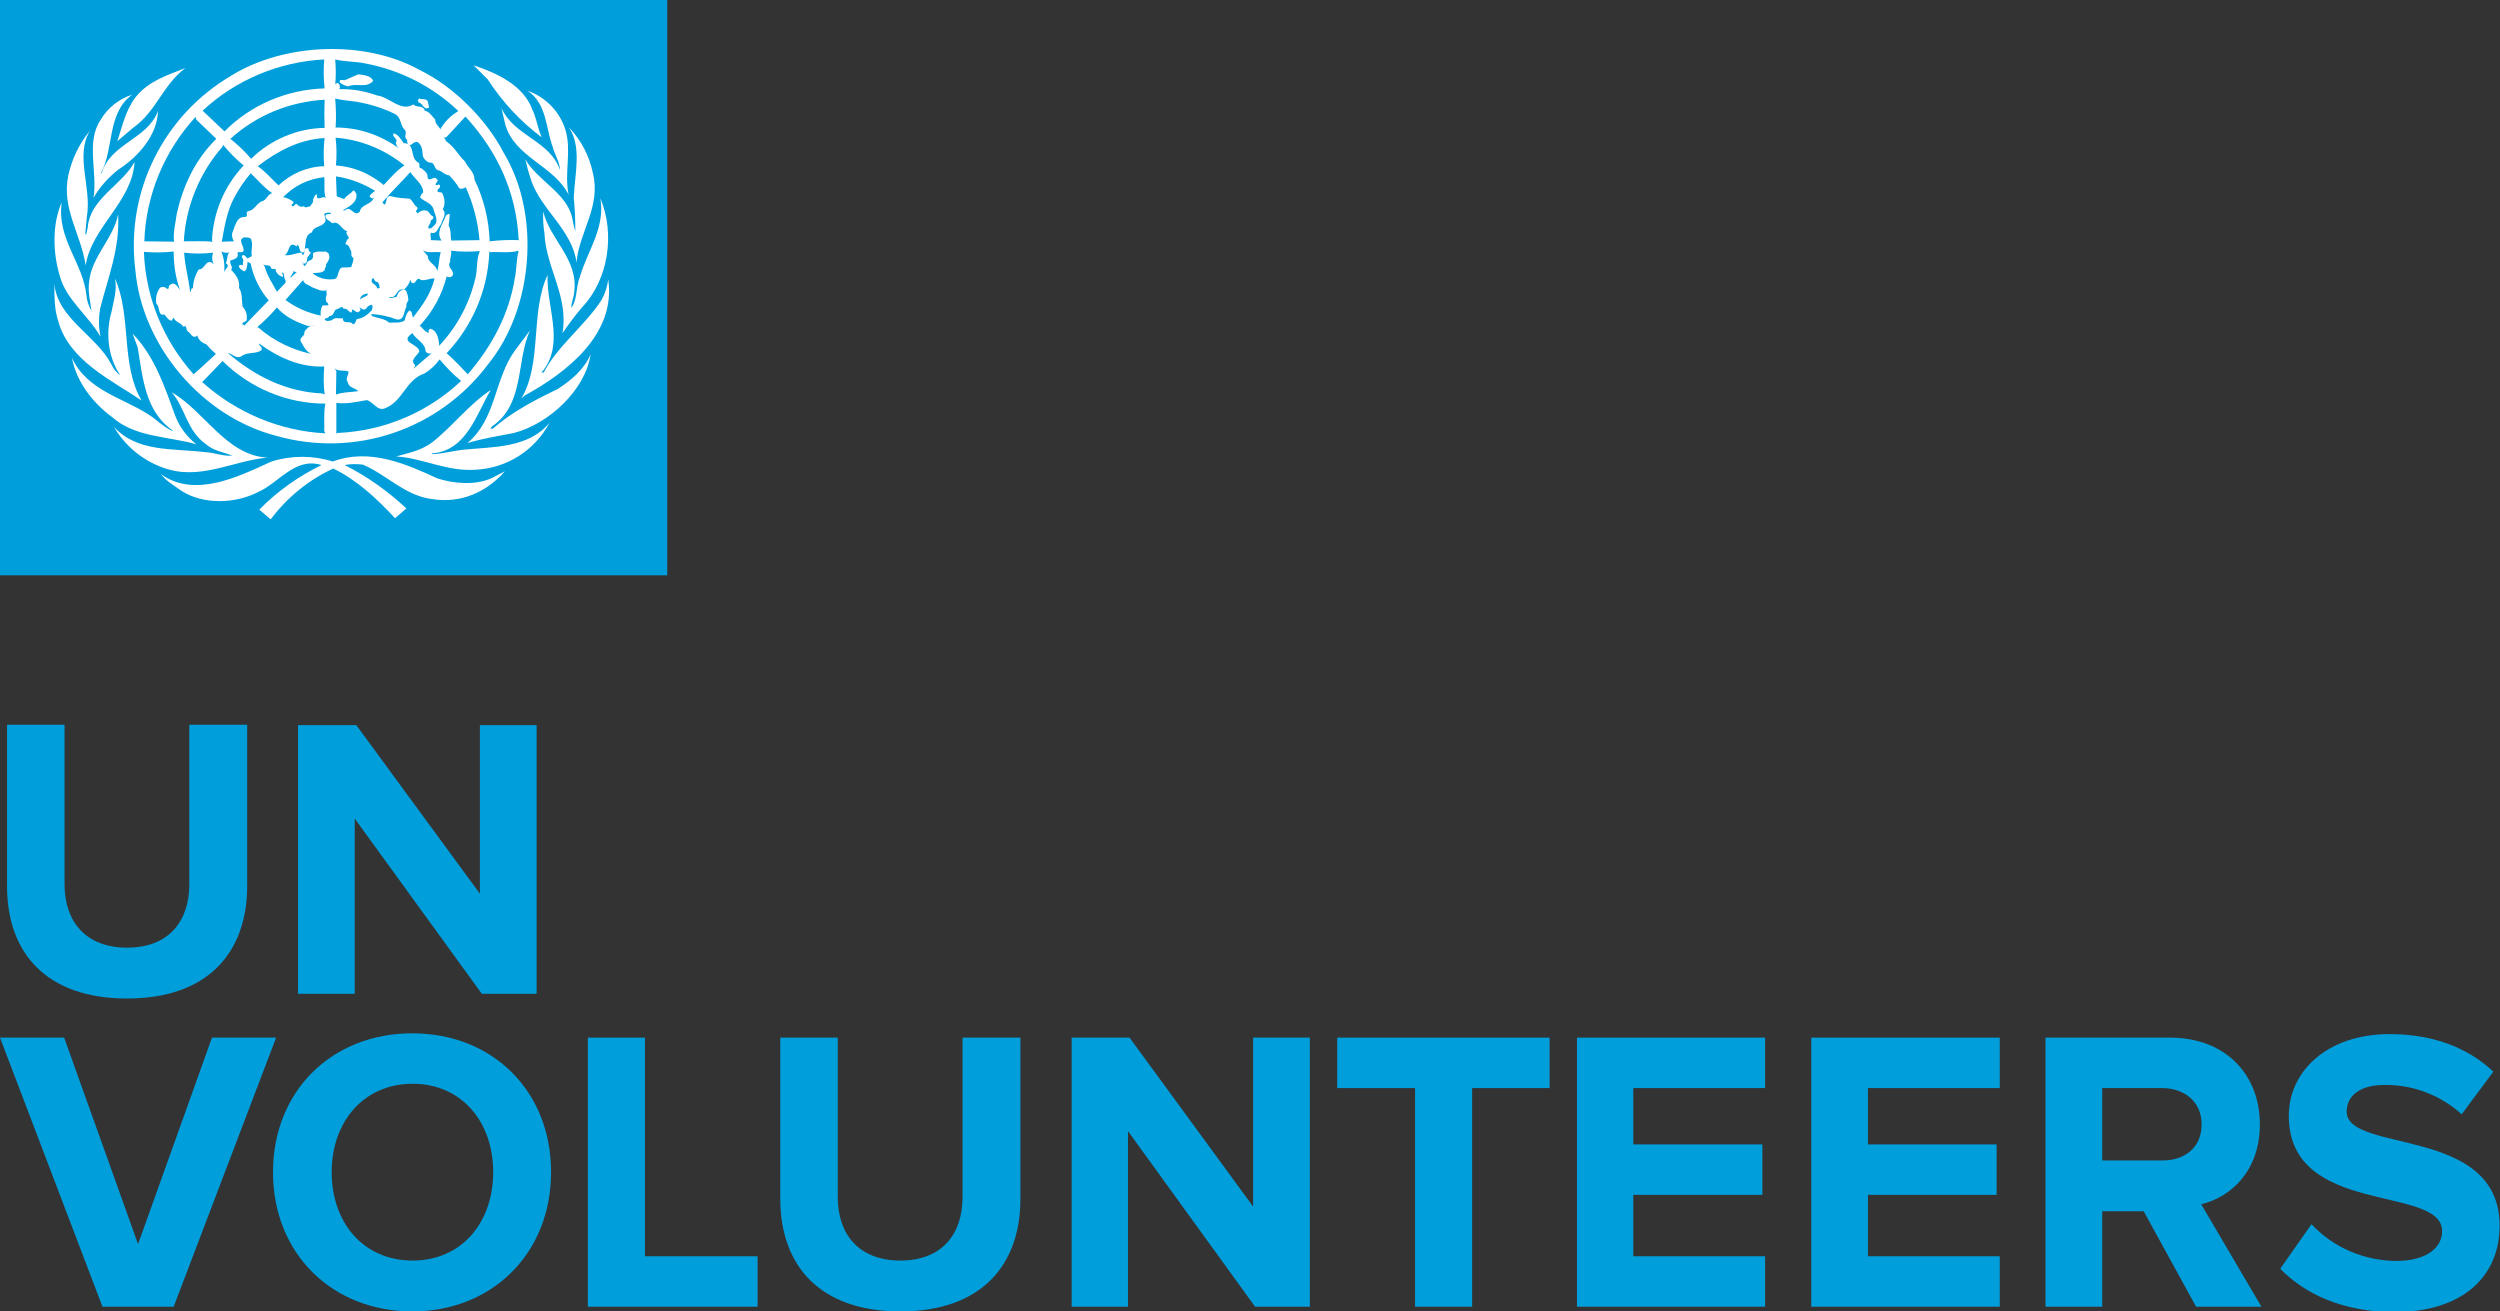 <?xml version="1.0" encoding="utf-8"?>
<!-- Generator: Adobe Illustrator 28.2.0, SVG Export Plug-In . SVG Version: 6.00 Build 0)  -->
<svg version="1.1" id="Layer_1" xmlns="http://www.w3.org/2000/svg" xmlns:xlink="http://www.w3.org/1999/xlink" x="0px" y="0px"
	 viewBox="0 0 639.2 335.3" style="enable-background:new 0 0 639.2 335.3;" xml:space="preserve">
<rect x="0" y="0" width="639.2" height="335.3" fill="#333333" stroke="none"/>
<style type="text/css">
	.st0{fill:#FFFFFF;}
	.st1{fill:#009EDB;}
</style>
<g>
	<polygon class="st0" points="164.1,141.5 5.5,141.5 5.5,4 164.1,4 	"/>
	<path class="st1" d="M85.9,42.3c4.5,0.3,8.7,2.1,12.2,5c1.6-1.7,3.5-3.9,5.3-5c-5-4.1-11.2-6.6-17.6-7.1
		C86.1,37.6,86.1,39.9,85.9,42.3z"/>
	<path class="st1" d="M85.9,100.9c1.7-0.7,4.1-0.6,5.7-0.9c-0.9-0.9-2.4-0.8-2.7-2.3c-0.7-0.9,0.3-1.9,0.2-2.7
		c-1.1-0.5-2.8,0.1-3.6-0.9l0.5,0.8L85.9,100.9L85.9,100.9z"/>
	<path class="st1" d="M112.4,91.9c-1.1,1.5-2.4,2.7-3.9,3.6c-4.9,1.7-5.4,7.1-10.1,8.9c-1.9,0.8-3-1.7-4.6-2.1
		c-2.5,0.4-5.2,1.1-7.8,0.7v7.9l0.3-0.2c11.8-0.5,23-5.2,31.6-13.3C115.9,95.8,114.1,93.9,112.4,91.9L112.4,91.9z"/>
	<path class="st1" d="M92.1,76.6c0.6-0.8,1.8-0.6,2-1.5C93.1,75,92,75.7,92.1,76.6z"/>
	<path class="st1" d="M125.2,64.5l-0.3-0.4l0.2,0.5c-0.4,9.6-4.3,18.7-10.9,25.7c1.8,1.6,3.8,3.7,5.4,5.4c6.2-7.2,10.5-15.3,12-24.4
		c0.5-2.3,0.4-4.9,1-7.2c-2.3,0.7-5,0.2-7.6,0.4C125,64.5,125.2,64.5,125.2,64.5z"/>
	<path class="st1" d="M64.1,44.3c-1.7,2-3.1,4.1-4.3,6.4c-1.8,3.4-2.4,7.3-3.1,11.1l3.1-0.1c-0.4-0.7-0.6-1.5-0.4-2.2
		c0.7-1.5,1-4.2,3.2-4c1.1-0.2,0-1.1,0.8-1.5c1.6-0.2,2-1.7,3.4-2.5c1.3-0.1,1.6-1.9,2.8-2.1C67.5,48,66,46.1,64.1,44.3L64.1,44.3z"
		/>
	<path class="st1" d="M80.6,83.1c-0.6,0.1-1.1,0.2-1.7,0.3c-3-1-6-2.3-8.1-4.8c-1.5,1.8-3.2,3.5-5.1,5.1H66c4,3.5,8.9,5.9,14.2,6.9
		c-1.8-0.2-2.5-2-3.3-3.3c-0.5-1.1,1.2-1.3,0.9-2.4C78.4,83.8,79.5,83.1,80.6,83.1L80.6,83.1z"/>
	<path class="st1" d="M88.2,20.5l3.4-1.5c1.4,0.2,3.3,0.3,3.8,1.7c-1.8,2-4.3,0.4-6.4,1.4c-0.8-0.2-1.5-0.5-2.1-1
		C86.6,20,87.8,20.6,88.2,20.5L88.2,20.5z M107.2,25.2c0.6,0.3,1.9-0.1,2.2,0.8l0.3,1.5c-1.5,0.8-1.5-1.2-2.7-1.3
		C106.9,25.9,106.8,25.3,107.2,25.2L107.2,25.2z M86.3,21.2c0.6,0.2,0.7,1,0.5,1.6c3.3-0.1,6.5,0.5,9.6,1.6c3.2,0.4,6.1,4.3,9.3,2.3
		c0.9,1,2.4,0,2.9,1.6c1.2,0.2,1.9,1.5,2.7,2.3c-0.1,1.1,0.9,1.6,1.3,2.5V33c1.1-1.9,2.7-3.5,4.6-4.6c-6.6-6.3-14.9-10.5-23.9-12.2
		c-2.4-0.5-5.2-0.4-7.6-1c0.2,2.2,0.2,4.5,0,6.7C85.7,21.3,86.1,21.3,86.3,21.2L86.3,21.2z"/>
	<path class="st1" d="M113.3,35.2c0.6,0,0.5,0.8,0.9,1c2.1,1.5,3,3.5,4.7,5.1c0.7,1.6,2.4,2.6,2.4,4.6c2.4,4.9,3.7,10.3,3.9,15.8
		c2.5-0.3,5-0.4,7.6-0.3l-0.2-0.2C132,48.9,127,38.5,119,29.8l-4.9,5.3L113.3,35.2L113.3,35.2z"/>
	<path class="st1" d="M108.1,64l1.3,1.5c-0.1,1.6,2.2,2.2,2.4,3.8c0.5-1.5,0.4-3.3,0.9-4.8C111.1,64.3,109.3,64.8,108.1,64L108.1,64
		z"/>
	<path class="st1" d="M83.2,103.2L83.2,103.2c-9.9,0-19.3-4-26.3-10.9l-5.2,5.4c8.7,7.8,19.8,12.5,31.5,13.1l-0.3-0.6
		C83,108,82.7,105.5,83.2,103.2L83.2,103.2z"/>
	<path class="st1" d="M87.6,53.8h0.6c1.5-1.5,2.3,1.9,3.8,0.3c0.3-1.9,3-1.7,3.6-3.6c-0.5,0.5-0.7,0-1.1-0.2c0.1-0.7,1-1.1,1.4-1.5
		c-3.1-1.9-6.5-3.2-10-3.7l0.2,5.1l1.9,0.7c0.6-1,1.6-1.2,2.2-2.1c0.6-0.3,0.6,0.5,0.9,0.7C91.5,51.9,89,52.9,87.6,53.8L87.6,53.8z"
		/>
	<path class="st1" d="M87.7,81.4c-0.1,1.7,1.9,0.4,2.5,1.5c0.7,0,0.7-0.8,1-1.3c1.5-0.2,2.8-1.1,3.8-2.2c0.2-0.4,0.5-1.3-0.1-1.5
		c-0.5,0.3-0.9,0.3-1.2,0.9c-0.6,0.8-1.4,0-1.9-0.3c0.2,0.2,0.6,0.8,0.1,1.1c-0.6,0.7-1.2-0.3-1.8-0.5c-0.3,2.1-1.1-0.6-2.2-0.1
		c-0.5-1.2-1.3,0.2-2,0.1c-0.6,0.5-0.6,1.8-1.7,1.7c-0.2,0.7-1.1,0.4-1.2,0.9c0.5,0.6,1.2,0.3,1.8,0.2C85.6,81,86.7,81.5,87.7,81.4
		L87.7,81.4z"/>
	<path class="st1" d="M97.1,73.6c-0.1-0.5-0.1-1.1-0.6-1.5c-0.8,0-0.8-1-1.2-1c-1,1.5,1,1.4,1.1,2.6C96.6,73.7,96.9,73.8,97.1,73.6
		L97.1,73.6z"/>
	<path class="st1" d="M56.9,37.5C51,44.2,47.5,52.8,47,61.7c2.4,0,5.1-0.1,7.4,0.1l-0.2-0.3c0.3-7.2,3.2-14,8.1-19.2
		c-2-1.6-3.7-3.4-5.3-5.3L56.9,37.5L56.9,37.5z"/>
	<path class="st1" d="M110.5,90.2c-0.5,0.4-1.3,0.2-1.6-0.3c0,0,0-0.1-0.1-0.1c0-2.1-2.5-3-3.4-4.7v0.1c-3.5,2.5,1.7,2.6,1.8,4.7
		c-0.5,1-2.4,2.1-1.2,3.3c0.4,0.4-0.2,0.8-0.3,1.1L110.5,90.2L110.5,90.2z"/>
	<path class="st1" d="M95.1,80.8c1.5,0.6,3.2,0.6,4.4,1.7c1.3-0.1,3,0.2,4-0.6c0.1-0.9,0.5-1.8,1.1-2.5c0.9,0.1,0.7,1.2,1,1.8
		c2.5-3.2,4.6-6.2,5.5-10c-1.2-0.1-2.1,0.6-3.4,0.4c-1.4-1-1.1,0.9-2.2,0.8c-0.4-0.1-0.5-0.6-0.6-1c-0.1,1.1-0.9,1.9-1.6,2.7
		c-2.2-0.6-1.6,2.4-3.8,1.8c0.3,0.8,1.2-0.1,1.7,0.1c0.4-0.2,0.3-0.6,0.5-0.8c0.3-0.8,1.2-1.3,2-1c0,0,0.1,0,0.1,0.1
		c0.4,0.8,0.6,1.7,0.6,2.6c-0.4,0.4-0.6,1-0.5,1.6c-0.7,1.1-0.4,3.4-2.4,3.2c-2.1-0.8-4.3-1.3-6.6-1.4L95.1,80.8L95.1,80.8z"/>
	<path class="st1" d="M114.2,70.7c-1.2,4.7-3.5,8.9-6.8,12.5h-0.2c0.8,0.5,1.4,1.7,2.4,1.9v-0.7c0.2-0.1,0.3-0.5,0.6-0.3
		c1.8,0.6,2,3.1,2.1,4.3c4.6-4.9,7.8-10.9,9.3-17.5c0.5-2.2,0.2-4.8,1.1-6.7c-2.5,0.2-5,0.2-7.4-0.1c0.3,0.9-0.3,1.8-0.2,2.8
		c-1,1.7,1.3,2.1,0.6,3.6C115.3,70.9,114.8,71,114.2,70.7L114.2,70.7z"/>
	<path class="st1" d="M108.2,49.2c0-2.1-2.2-3.5-3.3-5.2c-2.2,2.5-5,5.2-7.1,7.7c0.1,0.3,0.5,0.7,0.6,0.6c0.6-0.7,0.1-2.5,1.7-2.1
		c1.5,0.4,3.1,0.5,4.6,0.6c0.9,0.5,1.1,1.7,1.9,2.1c0.4,0.4-0.1,0.8-0.3,1.1c0.2,0.2,0.3,0.3,0.5,0.6c0.5-0.6,1.2-0.9,2-0.8
		c0.9,0,1.1,1.3,1.9,1.5c0.4,0.5-0.2,0.9-0.6,1.1c0.2,0.9-0.9,1.2-0.5,2c0.4,0.1,0.9-0.1,1.1-0.5c1.8-1.3,0.4-3,0.1-4.6
		c-0.7-1.5-2.2-1.7-3.4-2.8C107.6,49.9,107.8,49.5,108.2,49.2L108.2,49.2z"/>
	<path class="st1" d="M47.1,64.8c0.2,3.4,1.2,6.7,1.5,9.9c0.4-0.3,0.1-1,0.7-1c0.1-1.7,0.6-3.4,1.5-4.8c1.5,0,1.6-2.1,3.1-1.9
		c0.3,0.2,0.6,0.4,0.8,0.7c-0.5-1-0.6-2.1-0.2-3.1c-2.5,0.3-5.1,0.3-7.6,0L47.1,64.8L47.1,64.8z"/>
	<path class="st1" d="M82,80.7c-0.1-0.9,0-1.7,0.4-2.5c0.5-0.3,1.2,0.1,1.6-0.3c-0.1-0.4-0.3-0.4-0.6-0.8c-0.2-0.6-0.1-1.2,0.1-1.7
		c0.2-0.3-0.4-1.1,0.2-1.3c-1.4,0.7-2.8-0.3-4-0.7c-0.7-0.6-2-0.7-2.2-1.8L73,76.7C75.7,78.7,78.7,80,82,80.7L82,80.7z"/>
	<path class="st1" d="M69.3,68.6c-0.1-1.2-1.5-0.4-2-1.1l0.4,0.7c0.6,2.3,2,4.3,3.1,6.4l2.2-2.3c0-0.3,0.1-0.6-0.1-0.8
		c-0.4-0.6-0.1-1.6-0.7-1.9c-0.2,0.5,0.4,0.8,0.1,1.2c-0.8-0.2-1.4-0.7-1.8-1.5C70.7,68.3,69.9,69.1,69.3,68.6L69.3,68.6z"/>
	<path class="st1" d="M75.9,69.8l-0.8-0.5c-0.2,0.6-0.6,1.2-1,1.7C74.9,70.8,75.2,69.8,75.9,69.8L75.9,69.8z"/>
	<path class="st1" d="M134.2,101.1l-0.9,0.8c5.4-9.2,2.2-21.9,6.7-31.6c-0.3,8,4.2,16.9-0.8,24l-0.7,0.9c0.1,0.2,0.5,0.1,0.6-0.1
		c3.5-6.7,10.5-11.9,14.7-18.4c0.9-1.6,1.5-3.4,1.7-5.3C157.6,85.5,144.8,95.3,134.2,101.1L134.2,101.1z M131.4,110.7
		c-3.9,0.8-8.1,1.4-11.9,2.6c7.4-6.2,6.8-16.2,12.1-23.6l3.9-5.2c-3.6,8-1.3,18.9-9.8,24.6l-0.3,0.5h0.6c4.9-4.3,10.9-7.4,16.7-10.2
		c3.4-2.2,6.7-5,8.3-8.8C149.7,99.7,140.3,108.4,131.4,110.7L131.4,110.7z M121.6,120.1c-7.4,0.5-13.2-2.9-20.3-3.4
		c3.2-0.9,6.4-1.5,9.2-3.6c4.9-3.8,9.6-9.9,15-13.4c-3.6,5.9-6.1,15.5-14.9,16.2c-0.1,0-0.2,0.1-0.3,0.2c2.7,0,5.3-0.8,8-1.1
		c8-0.8,16.8-0.4,22.2-6.9C136.7,115.2,129.6,119.7,121.6,120.1L121.6,120.1z M110.5,127.6c-6.9-0.8-11.6-6.2-17.7-8.8
		c-1.6-0.2-3.2-0.2-4.7,0.1c5.8,2.9,11.1,6.7,15.8,11.1l-2.9,2.5c-4.5-4.9-9.9-9.9-15.8-12.7c-6.3,2.9-11.8,7.4-16,13l-2.9-2.5
		c4.6-4.7,10-8.5,15.9-11.4c-6.8-2.1-10.9,4.6-16.2,6.9c-5.8,3-14,3.3-19.6-0.3c-1.9-1.4-3.7-2.3-5.3-4.3c8.7,6.3,20,0.6,28.3-3.2
		c5.1-1.6,10.6-1.6,15.7,0c9.4-3.5,18.7,0.6,26.7,4.3c4.2,1.4,9.7,1.8,13.8,0l3.5-1.8C124.4,125.8,117.9,128.8,110.5,127.6
		L110.5,127.6z M29.1,109.1c5.9,6.6,15.2,5.5,23.3,6.5c2.4,0.1,4.6,1.1,7,0.9c-2.2-0.9-4.8-1.2-6.7-2.9c-5-3.5-5.2-9.1-8.8-13.3
		c8.4,4.8,14,16.2,24.5,16.7c-9,0.8-17.5,6.1-26.9,2.5C36.3,117.6,31.9,113.9,29.1,109.1L29.1,109.1z M18.4,91.5
		c3.8,8.3,13,10.2,19.6,14.5c2.1,1.3,3.8,3.2,6.1,4.2l0.1-0.1c-7.1-4.9-7.7-13.5-9-21.3l-1.3-3.5c5.8,6,8.2,13.7,10.9,21
		c1.1,2.9,3,5.4,5.4,7.3c-7.3-2.1-15.6-1.7-21.6-7C23.6,102.9,19.5,97.5,18.4,91.5L18.4,91.5z M13.9,72.5c0.8,9,10.7,13.2,14.6,20.7
		c0.5,1.1,1.3,2.1,2.3,2.8c-3.1-4.4-3.9-10.8-2.3-16.2c0.5-2.8,1.5-5.5,0.9-8.6c4.3,9.6,1.4,22,6.8,31.2
		c-7.5-5.1-18.6-10.2-21.3-20.3C13.9,79.2,13.9,75.8,13.9,72.5z M15.8,51.7c-1.4,9.2,5.4,15.4,6.3,23.8c0.1,1.4,0.6,2.8,1.3,4
		c-0.3-2.3-1-4.9-0.6-7.6c0.7-6.4,6.2-10.9,7.4-17.1c0.5,8.7-2.6,16.2-4.6,24.1c-0.4,2.4-0.4,4.8,0.1,7.2c-3-5.3-8.8-9.5-10.4-15.5
		C13.5,64.7,13.3,57.3,15.8,51.7L15.8,51.7z M17.5,44.7c0.9-4.1,2.8-8,5.5-11.3c-3.9,6.5,0.5,14.4-0.8,22.1l-0.4,4.3L22,60
		c0.3-1,0.5-2.1,0.6-3.1c1.4-6.6,8.8-9.9,11.8-15.5c-0.6,10.3-11,16.6-12.5,26.5C20.8,60,15.6,53.3,17.5,44.7L17.5,44.7z M25.7,30.7
		c1.8-3.1,4.7-5.4,8.1-6.5c-6.5,4.7-4.6,13.8-8,20.1H26c2.3-7.7,11.6-8.6,14.4-15.9c-0.2,6.1-4.9,11.6-10.2,15
		c-2.5,2-4.7,4.4-6.3,7.2C25,44.1,21.9,36.3,25.7,30.7L25.7,30.7z M47.4,17.4C41.6,21.7,40,28.5,34,32.7l-4,3.4
		c1.3-3.9,2.1-7.9,4.7-11.3C38.1,20.6,42.9,19.2,47.4,17.4L47.4,17.4z M59.2,19.3c13.4-8.3,34.1-9.2,48.1-1.4
		c8.5,4.1,17.1,12.6,21.5,21.2c9.5,15.7,7.6,39.7-3.9,53.9c-12.6,16.9-34.2,24.2-54.4,18.4C51.7,106.5,36.3,88.5,34.6,69
		C32.1,49,41.8,29.5,59.2,19.3z M136.1,28c1.1,2.3,1.4,4.9,2.4,7.1C133,31,128.4,26,124.7,20.3l-3.6-3.6
		C126.8,18.6,133.8,21.7,136.1,28L136.1,28z M144.6,33.3c1.6,5.4-0.4,11,0.8,16.5c-3.8-7.5-13.7-9.5-16.2-17.9l-1-4.3
		c3.3,7.3,12.3,8.2,15,15.9c-0.1-2.1-1.4-4-1.9-6c-1.8-4.9-1.5-11-6.4-14.3C139.5,24.8,143.2,28.6,144.6,33.3L144.6,33.3z
		 M151.6,44.3c2.1,8.6-3.5,14.9-4.2,22.8c-1.1-8.3-9-13.4-11.6-21c-0.6-1.8-1.1-3.6-1.5-5.4c3,5.4,10.6,8.6,12,15
		c0.2,1.2,0.5,2.4,0.8,3.5c0-2.9-0.1-5.7-0.4-8.6c0.2-5.9,2.2-13.1-1.3-18.1C148.6,35.8,150.7,39.9,151.6,44.3L151.6,44.3z
		 M148.8,78.6c-1.8,2.1-3.4,4.3-5,6.6c1.7-9.3-4.2-16.6-4.6-25.6c-0.3-1.8-0.4-3.7-0.3-5.5c1.7,7.2,9.1,12.2,7.9,20.7
		c-0.1,1.4-0.8,2.6-0.7,3.9c1.6-2.2,1.1-5.5,2.2-8c1.9-6.6,6.5-12.4,5.2-20C157.3,59.7,155.6,71.5,148.8,78.6L148.8,78.6z M-1-1.7
		v148.8h171.6V-1.7H-1z"/>
	<path class="st1" d="M66.2,87.8c0,0.8,1.1,0.8,0.6,1.8c-1.6,1-3.5,0.3-5.1,1.5c-1.4,0.8-2.6-0.9-3.4-0.8
		c6.9,5.9,14.9,9.9,24.1,10.3l0.6,0.3c-0.3-2.4-0.3-4.8-0.1-7.2C76.8,94,71.1,91.4,66.2,87.8L66.2,87.8z"/>
	<path class="st1" d="M55.2,90.5c-0.9-0.8-1.7-1.6-2.5-2.5c-1.1-0.3-2-1.2-2.3-2.3c0,0.1-0.1,0.2-0.2,0.3c-1.1,0.5-1.4-0.8-2.1-1.2
		S48,83,46.8,83.5c-0.6-1.1-1.9-1-2.4-2.3L43.9,82c-0.8,0-1.4-1.1-1.9-1.6c-1.7,0.5-1-1.9-2-2.7c-0.3-1.4,0-2.9,0.9-4.1
		c0.5-0.4,1.3-0.3,1.7,0.2c0.9,0.3,0.3-0.7,0.8-0.9c1.3-1.1,1.9,0.4,2.6,1.2c-1.1-3.1-1.6-6.4-1.6-9.8c-2.5,0.3-5,0.3-7.6,0.1
		c0.4,11.6,5,22.7,12.7,31.3C51.5,94,53.3,92.2,55.2,90.5L55.2,90.5z"/>
	<path class="st1" d="M58.9,35.5c1.9,1.5,3.7,3.2,5.3,5.1c5-4.9,11.8-7.8,18.8-7.9c-0.1-2.4-0.1-4.8,0-7.2
		C74,26,65.5,29.5,58.9,35.5L58.9,35.5z"/>
	<path class="st1" d="M83,22.6c-0.3-2.5-0.3-5-0.1-7.4c-11.6,0.6-22.6,5.2-31.1,13.1l5.6,5.3C64.1,26.8,73.3,22.9,83,22.6L83,22.6z"
		/>
	<path class="st1" d="M82.9,45.3c-4,0.4-7.7,2.2-10.5,5.1c1,0.2,1.9,0.6,2.6,1.2c0.2,0.5-0.4,0.5-0.5,0.8c0.6,0.9,0.7-0.2,1.3-0.3
		c0.6,0.6,1.1,1,1.9,0.6c0.4,0.7,1.1,0,1.6,0.1c0.2-0.6,1-1,0.7-1.7c0.3-0.5,0.4-1.4,1.1-1.4c-0.4,2.2,1.6,0,2.2,1
		C82.7,49.1,83.1,46.9,82.9,45.3L82.9,45.3z"/>
	<path class="st1" d="M82.9,54.7c0.1,0.7,0.7,1.8,0,2.3c-0.8,1.1-2.9,0.9-3.1,2.4c-2.2,0.7-1.4,3.4-2.1,5.1
		c-1.4,0.3-0.9-1.4-1.6-1.9L75.8,63c-2.2-1.7-1.7,1.9-3.1,2.2c1.5,0.3,2.8-0.5,4.3-0.6c0.1,0.2,0.5,0.3,0.3,0.6h0.2
		c0.3-0.3,0.4-0.8,0.3-1.2c0.1-0.4,0.5-0.7,0.9-0.5c0.1,0,0.1,0,0.2,0.1c-0.1,0.4,0.2,0.8,0.6,1l-0.8,1.1c-0.4,0.5,0.1,1.7-1,1.7
		c-0.1,0.1-0.3,0-0.3-0.2c0-0.1,0-0.2,0-0.2h-0.2l0.6,1c0.6,0,0.5-1.2,1.4-1.4s0.9-1.1,0.8-1.8c1-0.8,2.2-0.3,3.3-0.5
		c0.3,0.3,0.9,0.4,0.8,0.9c0.4,0.8-0.3,1.8-0.8,2.5c0.2,0.5-0.3,0.8-0.3,1.4c-0.9,0.9-1.9,0.5-3.1,0.8c1.5,1.1,3.2,1.7,5.1,1.5
		c1.9,0.1,1-2.2,2.4-3c0.8,0,1.6,0,2.4-0.1c0.3-0.8,0.5-1.5,0.6-2.3c-0.8-0.4-0.5-1.2-0.6-1.8c-0.5-0.6-0.4-1.6-1.4-1.7
		c-0.2-0.5,0.4-0.8,0.3-1.2c1.4-0.5-0.8-1.4,0.1-2.2c-1.6-0.3-2-2.8-3.9-2c-0.5-0.7-1.7-0.9-1.7-1.9c0.1-0.6,1.2-0.5,1.5-0.4
		c-0.1-0.1-0.2-0.2-0.2-0.4C83.9,54.3,83.3,54.4,82.9,54.7L82.9,54.7L82.9,54.7z"/>
	<path class="st1" d="M65.9,42.5c1.9,1.3,3.5,3.2,5.3,4.9c3.2-3,7.3-4.8,11.7-4.9c-0.2-2.4-0.2-4.9,0.1-7.3l-0.1,0.1
		C76.4,35.7,71,38.6,65.9,42.5L65.9,42.5z"/>
	<path class="st1" d="M45.2,54.6c1.6-7.1,4.7-13.8,10.1-19.1l-5.1-4.9L50,29.9c-8,8.7-12.7,20-13.1,31.8l7.6,0.1
		C44.2,59.4,44.9,57,45.2,54.6L45.2,54.6z"/>
	<path class="st1" d="M85.8,32.6c5.9,0,11.5,1.9,16.3,5.4c-0.6-0.4-0.9-1.1-0.9-1.8h0.2c0.1-0.9-1.2-1.2-0.8-2.1
		c1.1,0.1,2,1.6,2.6,2.5c3.2,0,1.4,3.8,3.8,5c0.6,0.3-0.2,1.5,0.7,1.4c0.8,0.6,1.7,1.3,1.6,2.2c0.3,1.7,1.6-0.5,2.4,0.6
		c0.7,0.5-0.5,0.9-0.3,1.5c0.4,0.2,0.8-0.4,1.1,0.1c0.1,0.6-0.3,0.8-0.6,1.1c-0.3,1,0.9,0.4,1.2,0.9c0.5,1.1,0.9,2.8,0.1,4.1
		c1.2,1.3-0.2,2.6-0.4,3.8c-0.8,0.8-1,2.7-2.6,2.2c-0.4,0.7,0.2,1.4-0.1,1.9l2.8,0.1c-1.6-2.2,0.5-4.4,1.1-6.4
		c0.3-0.1,0.8-0.8,1-0.1c-0.1,0.9-0.2,2-0.3,2.7c0.7,1.1,0.4,2.6,0.7,3.8l7.2-0.1c-0.4-4.7-1.6-9.3-3.5-13.5
		c-0.5,0.2-1.1,0.6-1.7,0.2c-0.7-1.2-1.6-2.3-2.6-3.3c-0.9,0-1.6-0.8-2.4-1.2c-1.6,0-1-2.3-2.6-2c-0.8-0.3-1.5-1-1.7-1.8
		c-0.1-1.1-0.1-2.5-1.2-3.4c-0.6-0.3-1.2,0.1-1.6,0.5c-0.9,0.6-1.3-0.4-1.2-1.1c-1-0.8,0-1.6-0.5-2.5c-1.4-1.1-0.8-3.2-2.7-4.2
		c-3.1-1.5-6.4-2.5-9.8-3.1c-1.8-0.2-3.6-0.4-5.4-0.8C85.9,27.7,86,30.2,85.8,32.6L85.8,32.6z"/>
	<path class="st1" d="M58.9,66.6c-0.3,1,0.8,1.5,0.2,2.4c1.3,1.3,2.3,2.8,2,4.6c0.9,1.3,0.7,3.2,0.9,4.8c0.8,0.8,1.2,1.9,1.1,3.1
		c0.1,0.6-0.6,0.8-1,1c-0.5,0.6,0.3,0.3,0.3,0.8l6.3-6.5c-2.3-2.7-3.9-5.9-4.6-9.4l-0.8-0.5c-0.1,0.9-0.1,2.2-0.9,2.5
		C62,69,61.1,68.8,61.1,68c0.2-0.5,0.6-0.2,1-0.2c0-0.4,0-0.8,0.1-1.2c0.1-0.5-0.8-0.9-0.1-1.4c0.6,0,0.8,0.6,1.2,0.9l1.1-0.6
		c-0.3-1.1,0.3-2.8-0.1-4c-0.1-0.9-1.2-0.8-1.9-0.8c-1.7,0.6,0,2.2-0.1,3.3c-0.2,0.9-1.1,0.2-1.6,0.6C61.2,66,59.9,66.3,58.9,66.6
		L58.9,66.6z"/>
	<path class="st1" d="M58.9,64.5c-0.8,0.2-1.6,0.2-2.3-0.2c0.7,1.7,0.9,3.6,0.7,5.4c0-0.8,1.8-1.7,0.4-2.4
		C58.3,66.4,57.9,64.6,58.9,64.5L58.9,64.5z"/>
</g>
<g>
	<path class="st1" d="M1.8,226.6v-41.3h14.7v40.8c0,9.6,5.5,16.2,16,16.2s15.9-6.6,15.9-16.2v-40.8h14.8v41.2
		c0,17-10,28.8-30.7,28.8S1.8,243.6,1.8,226.6z"/>
	<polygon class="st1" points="123.2,254.1 90.7,209.3 90.7,254.1 76.2,254.1 76.2,185.4 91.1,185.4 122.7,228.5 122.7,185.4 
		137.2,185.4 137.2,254.1 	"/>
</g>
<g>
	<polygon class="st1" points="26.2,334.1 0,265.3 16.4,265.3 35.3,318.1 54.2,265.3 70.6,265.3 44.4,334.1 	"/>
	<path class="st1" d="M126.1,299.7c0-12.9-8.1-22.6-20.6-22.6s-20.7,9.7-20.7,22.6s8.1,22.6,20.7,22.6S126.1,312.5,126.1,299.7
		L126.1,299.7z M69.8,299.7c0-20.7,15-35.5,35.6-35.5s35.5,14.8,35.5,35.5c0,20.7-15,35.6-35.5,35.6S69.8,320.5,69.8,299.7z"/>
	<polygon class="st1" points="150.3,334.1 150.3,265.3 164.9,265.3 164.9,321.2 193.7,321.2 193.7,334.1 	"/>
	<path class="st1" d="M199.5,306.5v-41.2h14.7v40.8c0,9.6,5.5,16.2,16,16.2s15.9-6.6,15.9-16.2v-40.8h14.8v41.2
		c0,17-10,28.8-30.7,28.8S199.5,323.5,199.5,306.5L199.5,306.5z"/>
	<polygon class="st1" points="320.9,334.1 288.4,289.2 288.4,334.1 274,334.1 274,265.3 288.8,265.3 320.4,308.5 320.4,265.3 
		334.9,265.3 334.9,334.1 	"/>
	<polygon class="st1" points="361.8,334.1 361.8,278.2 341.9,278.2 341.9,265.3 396.2,265.3 396.2,278.2 376.4,278.2 376.4,334.1 	
		"/>
	<polygon class="st1" points="403.2,334.1 403.2,265.3 451.3,265.3 451.3,278.2 417.6,278.2 417.6,292.6 450.6,292.6 450.6,305.5 
		417.6,305.5 417.6,321.2 451.3,321.2 451.3,334.1 	"/>
	<polygon class="st1" points="463.1,334.1 463.1,265.3 511.3,265.3 511.3,278.2 477.6,278.2 477.6,292.6 510.5,292.6 510.5,305.5 
		477.6,305.5 477.6,321.2 511.3,321.2 511.3,334.1 	"/>
	<path class="st1" d="M562.9,287.4c0-5.7-4.4-9.2-10.1-9.2h-15.3v18.5h15.3C558.6,296.8,563,293.3,562.9,287.4L562.9,287.4z
		 M561.5,334.1l-13.4-24.4h-10.6v24.4H523v-68.8h31.8c14.2,0,23,9.4,23,22.2c0,12.1-7.7,18.7-15,20.4l15.4,26.2H561.5z"/>
	<path class="st1" d="M583,324.4l8-11.4c5.6,6,13.4,9.3,21.6,9.4c8.1,0,11.8-3.6,11.8-7.6c0-12-39.2-3.6-39.2-29.5
		c0-11.4,9.8-20.9,25.8-20.9c10.8,0,19.8,3.3,26.5,9.6l-8.1,10.9c-5.4-4.9-12.5-7.6-19.8-7.5c-6.1,0-9.6,2.7-9.6,6.8
		c0,10.8,39.1,3.5,39.1,29.2c0,12.6-9,22.1-27.2,22.1C598.8,335.3,589.4,330.9,583,324.4L583,324.4z"/>
</g>
</svg>
